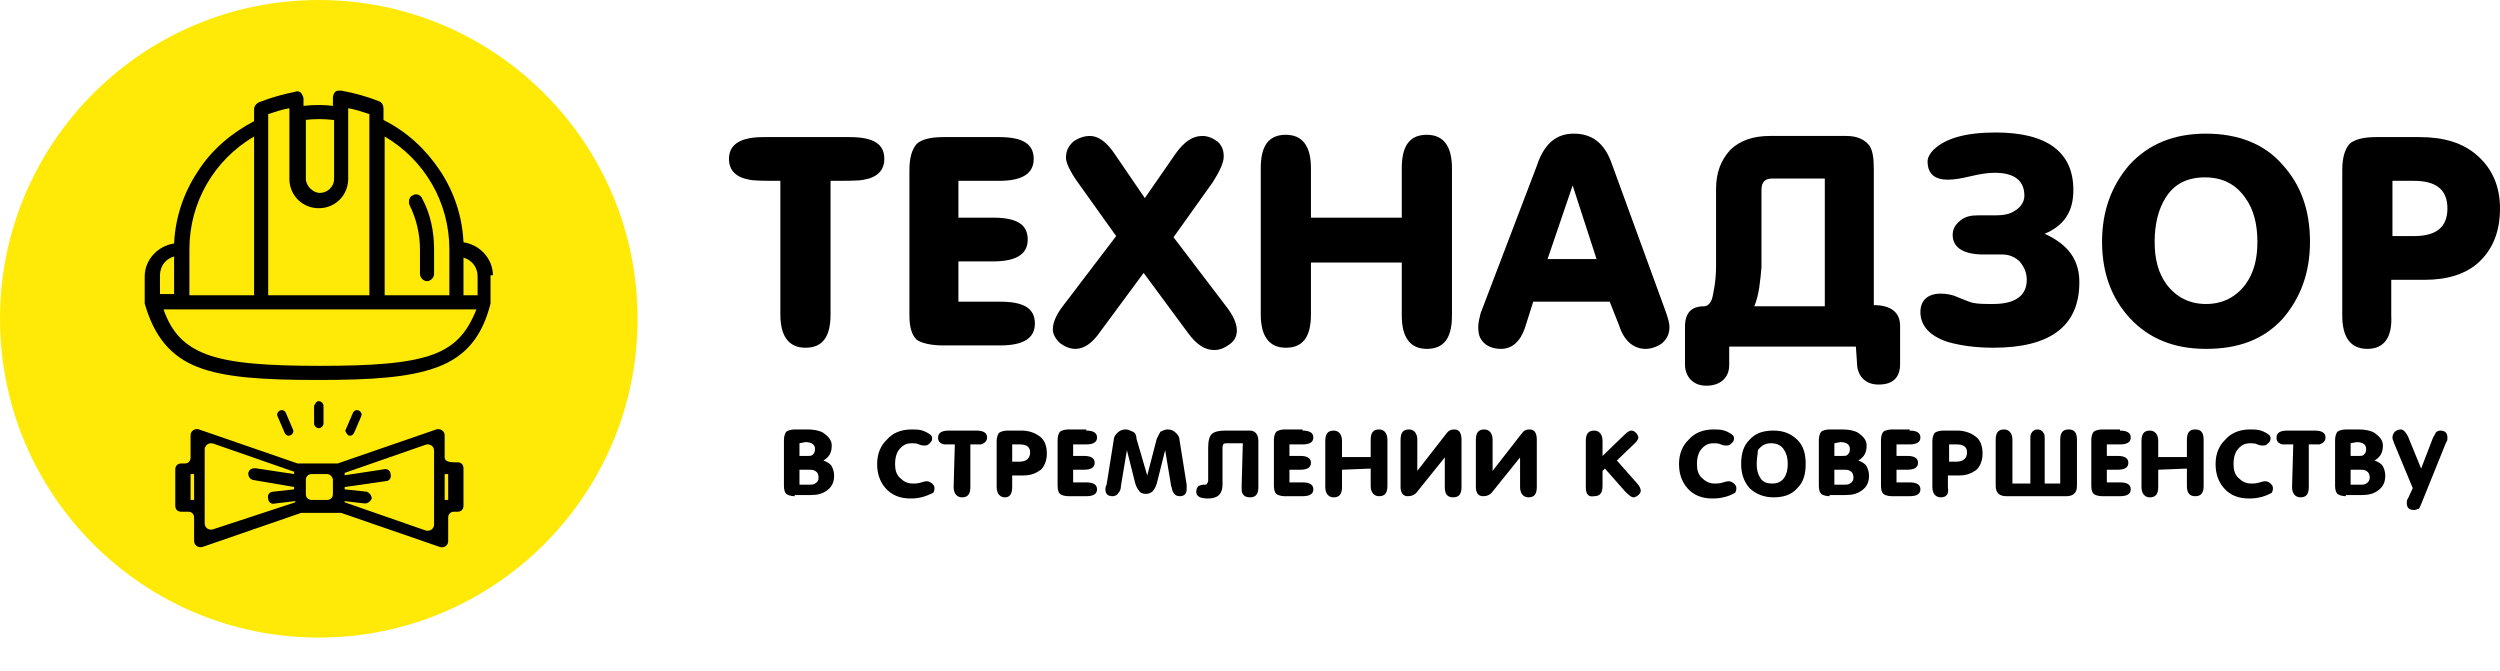 <svg width="298" height="80" viewBox="0 0 298 80" fill="none" xmlns="http://www.w3.org/2000/svg">
<path d="M38 76C58.987 76 76 58.987 76 38C76 17.013 58.987 0 38 0C17.013 0 0 17.013 0 38C0 58.987 17.013 76 38 76Z" fill="#FEEA06"/>
<path d="M49.218 23.277C48.797 23.417 48.657 23.978 48.797 24.399C49.638 26.081 50.059 27.904 50.059 29.727V32.672C50.059 33.092 50.48 33.513 50.9 33.513C51.321 33.513 51.742 33.092 51.742 32.672V29.727C51.742 27.624 51.321 25.52 50.34 23.698C50.199 23.277 49.638 22.996 49.218 23.277Z" fill="black"/>
<path d="M58.753 32.812C58.753 30.849 57.21 29.166 55.247 28.886C55.107 25.801 54.126 22.856 52.443 20.332C50.76 17.808 48.517 15.705 45.712 14.303V12.9C45.712 12.62 45.572 12.199 45.151 12.059C43.749 11.498 42.207 11.078 40.664 10.797C40.384 10.797 40.103 10.797 39.963 10.937C39.823 11.078 39.683 11.358 39.683 11.638V12.62C38.561 12.48 37.439 12.48 36.177 12.62V11.779C36.177 11.498 36.037 11.358 35.897 11.078C35.757 10.937 35.476 10.797 35.196 10.937C33.793 11.218 32.251 11.638 30.849 12.199C30.568 12.339 30.288 12.62 30.288 13.041V14.443C27.624 15.845 25.24 17.808 23.557 20.472C21.875 22.996 20.893 25.941 20.753 29.026C18.79 29.306 17.247 30.989 17.247 32.952V36.177C18.369 40.103 20.332 42.487 23.557 43.749C26.782 45.011 31.41 45.292 37.86 45.292C44.31 45.292 48.797 45.011 52.162 43.749C55.528 42.487 57.491 40.103 58.472 36.177V32.812H58.753ZM45.852 16.266C50.62 19.07 53.565 24.118 53.565 29.727V35.196H45.852V16.266ZM36.317 14.303C37.439 14.162 38.561 14.162 39.823 14.303V21.314C39.823 22.295 38.982 22.996 38.14 22.996C37.299 22.996 36.458 22.155 36.458 21.314V14.303H36.317ZM22.576 29.727C22.576 24.118 25.52 19.07 30.288 16.266V36.037C30.288 36.458 30.709 36.878 31.129 36.878C31.55 36.878 31.971 36.458 31.971 36.037V13.601C32.812 13.321 33.653 13.041 34.495 12.9V21.314C34.495 23.277 36.037 24.819 38 24.819C39.963 24.819 41.506 23.277 41.506 21.314V12.9C42.347 13.041 43.188 13.321 44.029 13.601V35.196H22.576V29.727ZM19.07 32.812C19.07 31.69 19.771 30.849 20.753 30.568V35.055H19.07V32.812ZM51.742 42.207C48.797 43.328 44.31 43.609 38.14 43.609C31.971 43.609 27.483 43.328 24.539 42.207C22.015 41.225 20.472 39.683 19.491 36.878H56.79C55.668 39.683 54.266 41.225 51.742 42.207ZM56.93 35.196H55.247V30.709C56.229 30.989 56.93 31.83 56.93 32.952V35.196Z" fill="black"/>
<path d="M38 47.816C38.28 47.816 38.561 48.096 38.561 48.376V50.48C38.561 50.76 38.28 51.041 38 51.041C37.719 51.041 37.439 50.76 37.439 50.48V48.376C37.579 48.096 37.719 47.816 38 47.816Z" fill="black"/>
<path d="M41.225 51.181L42.066 49.218C42.207 48.938 42.487 48.797 42.768 48.938C43.048 49.078 43.188 49.358 43.048 49.639L42.207 51.602C42.066 51.882 41.786 52.023 41.506 51.882C41.225 51.602 41.085 51.321 41.225 51.181Z" fill="black"/>
<path d="M33.373 48.938C33.653 48.797 33.934 48.938 34.074 49.218L34.915 51.181C35.055 51.462 34.915 51.742 34.635 51.882C34.354 52.023 34.074 51.882 33.934 51.602L33.092 49.639C32.952 49.358 33.092 49.078 33.373 48.938Z" fill="black"/>
<path d="M53.004 54.546V51.882C53.004 51.461 52.583 51.041 52.022 51.181L40.244 55.247C40.103 55.247 40.103 55.247 39.963 55.247H35.757C35.616 55.247 35.616 55.247 35.476 55.247L23.697 51.181C23.277 51.041 22.716 51.321 22.716 51.882V54.546C22.716 54.967 22.435 55.247 22.015 55.247H21.594C21.173 55.247 20.893 55.528 20.893 55.948V60.295C20.893 60.716 21.173 60.996 21.594 60.996H22.435C22.856 60.996 23.137 61.277 23.137 61.697V64.502C23.137 64.922 23.557 65.343 24.118 65.203L35.897 61.136C36.037 61.136 36.037 61.136 36.177 61.136H40.384C40.524 61.136 40.524 61.136 40.664 61.136L52.443 65.203C52.864 65.343 53.424 65.063 53.424 64.502V61.697C53.424 61.277 53.705 60.996 54.126 60.996H54.546C54.967 60.996 55.247 60.716 55.247 60.295V55.808C55.247 55.387 54.967 55.107 54.546 55.107H54.126C53.284 55.107 53.004 54.827 53.004 54.546ZM41.085 58.332V58.052L45.993 57.35C46.413 57.35 46.694 56.93 46.553 56.509C46.553 56.089 46.133 55.808 45.712 55.948L41.085 56.649V56.369L50.76 53.004C51.181 52.863 51.742 53.144 51.742 53.705V62.539C51.742 62.959 51.321 63.38 50.76 63.24L41.085 59.874V59.734L43.469 60.015C43.889 60.015 44.17 59.734 44.31 59.454C44.31 59.033 44.029 58.753 43.749 58.612L41.085 58.332ZM53.424 56.509V59.594H53.004V56.509H53.424ZM39.683 57.21V58.893C39.683 59.314 39.402 59.594 38.982 59.594H37.159C36.738 59.594 36.458 59.314 36.458 58.893V57.21C36.458 56.79 36.738 56.509 37.159 56.509H38.982C39.402 56.509 39.683 56.93 39.683 57.21ZM35.055 58.052V58.332L32.531 58.612C32.111 58.612 31.83 59.033 31.971 59.454C31.971 59.874 32.391 60.155 32.812 60.015L35.196 59.734V59.874L25.38 63.1C24.959 63.24 24.398 62.959 24.398 62.398V53.565C24.398 53.144 24.819 52.723 25.38 52.863L35.055 56.229V56.509L30.428 55.808C30.007 55.808 29.727 55.948 29.587 56.369C29.587 56.79 29.727 57.07 30.148 57.21L35.055 58.052ZM23.137 56.509V59.594H22.716V56.509H23.137Z" fill="black"/>
<path d="M93.303 21.555C91.166 21.555 89.884 21.555 89.315 21.418C87.748 21.144 86.893 20.32 86.893 18.949C86.893 17.165 88.317 16.342 91.024 16.342H101.28C104.129 16.342 105.411 17.165 105.411 18.949C105.411 20.32 104.556 21.144 102.99 21.418C102.42 21.555 101.138 21.555 99.001 21.555V37.47C99.001 40.214 98.004 41.449 96.01 41.449C94.015 41.449 93.018 40.077 93.018 37.47V21.555H93.303Z" fill="black"/>
<path d="M119.086 16.342C121.935 16.342 123.217 17.165 123.217 18.949C123.217 20.732 121.793 21.555 119.086 21.555H114.243V25.945H118.374C121.223 25.945 122.505 26.769 122.505 28.552C122.505 30.336 121.08 31.159 118.374 31.159H114.243V35.961H119.228C122.077 35.961 123.359 36.784 123.359 38.568C123.359 40.351 121.935 41.174 119.228 41.174H112.391C110.967 41.174 109.827 40.9 109.257 40.488C108.687 39.939 108.402 38.979 108.402 37.607V20.32C108.402 18.811 108.687 17.851 109.257 17.165C109.827 16.616 110.967 16.342 112.391 16.342H119.086Z" fill="black"/>
<path d="M128.203 41.586C127.49 41.586 126.921 41.311 126.351 40.9C125.781 40.351 125.496 39.802 125.496 39.254C125.496 38.43 125.924 37.47 126.778 36.372L133.046 28.141L128.345 21.555C127.49 20.321 127.063 19.36 127.063 18.811C127.063 17.988 127.348 17.439 127.918 16.891C128.488 16.479 129.2 16.205 129.912 16.205C130.909 16.205 131.906 16.891 132.903 18.4L136.465 23.613L140.168 18.263C141.165 16.891 142.163 16.205 143.302 16.205C144.014 16.205 144.584 16.479 145.154 16.891C145.724 17.439 145.866 17.988 145.866 18.674C145.866 19.36 145.439 20.321 144.584 21.692L139.883 28.278L146.151 36.51C147.006 37.607 147.433 38.568 147.433 39.391C147.433 40.077 147.148 40.625 146.578 41.037C146.009 41.449 145.439 41.723 144.727 41.723C143.587 41.723 142.59 41.037 141.593 39.665L136.322 32.531L131.052 39.665C130.197 40.9 129.2 41.586 128.203 41.586Z" fill="black"/>
<path d="M156.265 31.159V37.47C156.265 40.214 155.268 41.449 153.273 41.449C151.279 41.449 150.282 40.077 150.282 37.47V20.046C150.282 17.302 151.279 16.068 153.273 16.068C155.268 16.068 156.265 17.44 156.265 20.046V25.946H167.091V20.046C167.091 17.302 168.088 16.068 170.082 16.068C172.076 16.068 173.074 17.44 173.074 20.046V37.607C173.074 40.351 172.076 41.586 170.082 41.586C168.088 41.586 167.091 40.214 167.091 37.607V31.296H156.265V31.159Z" fill="black"/>
<path d="M187.603 15.93C189.74 15.93 191.165 17.028 192.019 19.223L198.572 37.195C198.857 38.018 198.999 38.567 198.999 38.979C198.999 39.802 198.714 40.351 198.144 40.9C197.575 41.311 196.862 41.586 196.15 41.586C194.726 41.586 193.586 40.625 193.016 38.842L191.877 35.961H182.76L181.763 39.116C181.193 40.762 180.196 41.586 178.914 41.586C178.059 41.586 177.347 41.311 176.92 40.9C176.35 40.351 176.208 39.802 176.208 38.979C176.208 38.43 176.35 37.881 176.492 37.332L183.187 19.771C184.042 17.165 185.467 15.93 187.603 15.93ZM187.461 22.104L184.469 30.884H190.31L187.461 22.104Z" fill="black"/>
<path d="M221.221 41.311H206.121V43.507C206.121 44.33 205.836 44.879 205.409 45.29C204.982 45.702 204.27 45.976 203.415 45.976C202.56 45.976 201.99 45.702 201.563 45.29C201.136 44.879 200.851 44.193 200.851 43.507V38.979C200.851 37.333 201.563 36.51 203.13 36.51C203.557 36.51 203.985 36.098 204.127 35.412C204.27 34.726 204.554 33.491 204.554 31.708V22.516C204.554 20.595 205.124 19.086 206.264 17.851C207.403 16.753 208.97 16.205 210.965 16.205H220.081C221.363 16.205 222.218 16.616 222.788 17.302C223.215 17.851 223.358 18.811 223.358 20.183V36.372C225.352 36.372 226.491 37.196 226.491 38.842V43.369C226.491 45.016 225.637 45.839 223.927 45.839C223.073 45.839 222.503 45.565 222.075 45.153C221.648 44.741 221.363 44.055 221.363 43.369L221.221 41.311ZM209.113 36.51H217.517V21.281H211.249C210.395 21.281 209.967 21.692 209.967 22.653V31.845C209.825 33.491 209.683 35.138 209.113 36.51Z" fill="black"/>
<path d="M243.728 27.866C246.434 29.101 247.859 30.885 247.859 33.629C247.859 38.842 244.44 41.449 237.602 41.449C235.466 41.449 233.614 41.175 232.189 40.763C230.053 40.077 228.913 38.842 228.913 37.196C228.913 35.824 229.768 35.001 231.335 35.001C232.047 35.001 232.759 35.138 233.329 35.412C234.326 35.824 235.038 36.098 235.181 36.098C235.751 36.235 236.605 36.235 237.602 36.235C240.166 36.235 241.591 35.275 241.591 33.354C241.591 32.531 241.306 31.845 240.736 31.159C240.309 30.748 239.597 30.336 238.742 30.336C238.6 30.336 237.745 30.336 236.463 30.336C234.041 30.336 232.759 29.513 232.759 28.004C232.759 27.318 233.044 26.769 233.756 26.22C234.326 25.809 234.896 25.671 235.751 25.671C235.893 25.671 236.605 25.671 237.887 25.671C238.742 25.671 239.597 25.534 240.166 25.123C240.879 24.711 241.306 24.025 241.306 23.339C241.306 21.556 240.166 20.595 237.745 20.595C237.033 20.595 236.035 20.732 234.896 21.007C233.756 21.281 232.902 21.418 232.189 21.418C230.622 21.418 229.768 20.732 229.768 19.223C229.768 18.812 230.053 18.263 230.48 17.851C231.904 16.479 234.326 15.793 237.887 15.793C244.013 15.793 247.146 18.126 247.146 22.653C247.146 25.26 246.007 26.906 243.728 27.866Z" fill="black"/>
<path d="M250.565 28.826C250.565 25.122 251.705 22.104 253.841 19.634C256.12 17.165 259.112 15.93 262.958 15.93C266.804 15.93 269.938 17.165 272.075 19.634C274.211 21.967 275.351 24.985 275.351 28.826C275.351 32.531 274.211 35.549 272.075 38.018C269.795 40.488 266.804 41.586 262.958 41.586C259.112 41.586 256.12 40.351 253.841 37.881C251.705 35.549 250.565 32.531 250.565 28.826ZM256.833 28.826C256.833 30.884 257.26 32.531 258.257 33.903C259.397 35.412 260.964 36.235 262.958 36.235C264.952 36.235 266.519 35.412 267.659 33.903C268.656 32.531 269.083 30.884 269.083 28.826C269.083 26.768 268.656 24.985 267.659 23.613C266.519 21.967 264.952 21.143 262.815 21.143C260.679 21.143 259.112 21.967 258.115 23.613C257.26 24.985 256.833 26.768 256.833 28.826Z" fill="black"/>
<path d="M282.188 41.586C280.194 41.586 279.197 40.214 279.197 37.607V20.32C279.197 18.811 279.482 17.851 280.052 17.165C280.622 16.616 281.761 16.342 283.186 16.342H288.456C291.305 16.342 293.584 17.028 295.294 18.537C297.003 20.046 298 22.104 298 24.848C298 27.592 297.145 29.65 295.578 31.159C294.012 32.668 291.732 33.354 289.026 33.354H285.037V37.607C285.18 40.214 284.183 41.586 282.188 41.586ZM285.18 28.141H287.744C290.45 28.141 291.732 27.043 291.732 24.848C291.732 22.653 290.45 21.555 287.744 21.555H285.18V28.141Z" fill="black"/>
<path d="M94.728 59.147C94.3 59.147 93.873 59.01 93.73 58.873C93.588 58.735 93.445 58.461 93.445 57.912V52.425C93.445 52.013 93.588 51.601 93.73 51.464C93.873 51.327 94.3 51.19 94.728 51.19H96.294C97.007 51.19 97.719 51.327 98.146 51.601C98.716 52.013 99.143 52.425 99.143 53.11C99.143 53.934 98.859 54.482 98.146 54.894C98.574 55.031 99.001 55.306 99.143 55.58C99.286 55.854 99.428 56.266 99.428 56.678C99.428 57.501 99.143 58.049 98.574 58.461C98.004 58.873 97.434 59.01 96.579 59.01H94.728V59.147ZM95.297 52.836V54.345H96.152C96.579 54.345 96.722 54.345 96.864 54.208C97.007 54.071 97.149 53.934 97.149 53.522C97.149 52.973 96.722 52.699 96.01 52.699L95.297 52.836ZM95.297 55.854V57.775H96.294C96.722 57.775 97.007 57.775 97.149 57.638C97.434 57.501 97.576 57.226 97.576 56.952C97.576 56.54 97.434 56.266 97.149 56.129C97.007 55.992 96.722 55.992 96.152 55.992H95.297V55.854Z" fill="black"/>
<path d="M108.545 59.421C107.263 59.421 106.266 59.01 105.554 58.187C104.841 57.364 104.556 56.403 104.556 55.306C104.556 54.071 104.984 53.11 105.696 52.425C106.408 51.601 107.405 51.19 108.687 51.19C109.115 51.19 109.542 51.19 109.969 51.327C110.397 51.464 110.824 51.739 110.967 51.876C111.109 52.013 111.109 52.15 111.109 52.287C111.109 52.562 110.967 52.699 110.824 52.836C110.682 52.973 110.539 53.11 110.254 53.11C110.112 53.11 109.827 53.11 109.542 52.973C109.257 52.836 108.972 52.836 108.687 52.836C107.975 52.836 107.548 53.11 107.12 53.659C106.836 54.071 106.693 54.62 106.693 55.306C106.693 55.992 106.836 56.54 107.263 56.952C107.69 57.364 108.118 57.638 108.83 57.638C109.115 57.638 109.4 57.638 109.827 57.501C110.254 57.364 110.397 57.364 110.539 57.364C110.682 57.364 110.967 57.501 111.109 57.638C111.251 57.775 111.394 57.912 111.394 58.187C111.394 58.324 111.394 58.461 111.251 58.735C110.397 59.147 109.684 59.421 108.545 59.421Z" fill="black"/>
<path d="M113.815 52.973C113.103 52.973 112.676 52.973 112.533 52.973C111.964 52.836 111.821 52.561 111.821 52.15C111.821 51.601 112.249 51.326 113.103 51.326H116.38C117.234 51.326 117.662 51.601 117.662 52.15C117.662 52.561 117.377 52.836 116.949 52.973C116.807 52.973 116.38 52.973 115.667 52.973V58.049C115.667 58.872 115.382 59.284 114.67 59.284C114.1 59.284 113.673 58.872 113.673 58.049L113.815 52.973Z" fill="black"/>
<path d="M119.798 59.284C119.228 59.284 118.801 58.872 118.801 58.049V52.561C118.801 52.15 118.944 51.738 119.086 51.601C119.228 51.464 119.656 51.326 120.083 51.326H121.793C122.647 51.326 123.359 51.601 123.929 52.012C124.499 52.424 124.784 53.11 124.784 54.07C124.784 54.893 124.499 55.579 124.072 55.991C123.502 56.403 122.932 56.677 121.935 56.677H120.653V58.049C120.653 58.872 120.368 59.284 119.798 59.284ZM120.653 55.031H121.508C122.362 55.031 122.79 54.619 122.79 53.933C122.79 53.247 122.362 52.973 121.508 52.973H120.653V55.031Z" fill="black"/>
<path d="M129.485 51.327C130.339 51.327 130.767 51.601 130.767 52.15C130.767 52.699 130.339 52.973 129.485 52.973H127.918V54.345H129.2C130.055 54.345 130.482 54.62 130.482 55.168C130.482 55.717 130.055 55.992 129.2 55.992H127.918V57.501H129.485C130.339 57.501 130.767 57.775 130.767 58.324C130.767 58.873 130.339 59.147 129.485 59.147H127.348C126.921 59.147 126.493 59.01 126.351 58.873C126.208 58.735 126.066 58.461 126.066 57.912V52.425C126.066 52.013 126.208 51.601 126.351 51.464C126.493 51.327 126.921 51.19 127.348 51.19H129.485V51.327Z" fill="black"/>
<path d="M136.75 56.678L137.889 52.287C138.032 52.013 138.174 51.739 138.316 51.464C138.601 51.327 138.886 51.19 139.171 51.19C139.598 51.19 139.883 51.327 140.168 51.601C140.453 51.876 140.596 52.15 140.596 52.425L141.45 57.775C141.45 58.05 141.45 58.187 141.45 58.324C141.45 58.873 141.165 59.147 140.596 59.147C140.311 59.147 140.026 59.01 139.883 58.735C139.741 58.598 139.741 58.324 139.598 57.912L138.886 53.659L137.889 57.638C137.747 58.05 137.604 58.324 137.462 58.461C137.319 58.735 136.892 58.873 136.607 58.873C136.18 58.873 135.895 58.735 135.752 58.461C135.61 58.324 135.467 58.05 135.325 57.638L134.328 53.659L133.616 57.912C133.616 58.324 133.473 58.598 133.331 58.735C133.188 59.01 132.903 59.147 132.619 59.147C132.049 59.147 131.764 58.873 131.764 58.324C131.764 58.187 131.764 58.05 131.906 57.775L132.761 52.425C132.761 52.013 133.046 51.739 133.188 51.601C133.473 51.327 133.758 51.19 134.185 51.19C134.47 51.19 134.755 51.327 135.04 51.464C135.325 51.601 135.467 51.876 135.467 52.287L136.75 56.678Z" fill="black"/>
<path d="M148.145 52.836H146.151C145.866 52.836 145.724 52.973 145.724 53.384V57.775C145.724 58.872 145.154 59.421 144.014 59.421C143.017 59.421 142.59 59.147 142.59 58.598C142.59 58.323 142.732 58.049 142.875 57.912C143.017 57.912 143.16 57.775 143.445 57.775C143.729 57.775 143.872 57.775 143.872 57.637C144.014 57.5 144.014 57.363 144.014 57.226V53.384C144.014 52.561 144.157 52.012 144.442 51.738C144.727 51.464 145.296 51.326 146.009 51.326H149C149.57 51.326 149.997 51.738 149.997 52.561V58.049C149.997 58.872 149.712 59.284 149 59.284C148.573 59.284 148.288 59.146 148.145 58.872C148.003 58.735 148.003 58.461 148.003 57.912L148.145 52.836Z" fill="black"/>
<path d="M155.268 51.327C156.122 51.327 156.55 51.601 156.55 52.15C156.55 52.699 156.122 52.973 155.268 52.973H153.701V54.345H154.983C155.837 54.345 156.265 54.62 156.265 55.168C156.265 55.717 155.837 55.992 154.983 55.992H153.701V57.501H155.268C156.122 57.501 156.55 57.775 156.55 58.324C156.55 58.873 156.122 59.147 155.268 59.147H153.131C152.704 59.147 152.276 59.01 152.134 58.873C151.991 58.735 151.849 58.461 151.849 57.912V52.425C151.849 52.013 151.991 51.601 152.134 51.464C152.276 51.327 152.704 51.19 153.131 51.19H155.268V51.327Z" fill="black"/>
<path d="M159.968 55.992V58.05C159.968 58.873 159.684 59.284 158.971 59.284C158.402 59.284 157.974 58.873 157.974 58.05V52.562C157.974 51.739 158.259 51.327 158.971 51.327C159.541 51.327 159.968 51.739 159.968 52.562V54.482H163.387V52.425C163.387 51.601 163.672 51.19 164.384 51.19C164.954 51.19 165.381 51.601 165.381 52.425V57.912C165.381 58.735 165.097 59.147 164.384 59.147C163.815 59.147 163.387 58.735 163.387 57.912V55.854L159.968 55.992Z" fill="black"/>
<path d="M172.361 54.345L168.943 58.598C168.658 59.01 168.23 59.147 167.803 59.147C167.233 59.147 166.948 58.735 166.948 58.05V52.425C166.948 51.601 167.233 51.19 167.946 51.19C168.515 51.19 168.943 51.601 168.943 52.425V56.129L172.361 51.739C172.646 51.327 172.931 51.19 173.359 51.19C173.928 51.19 174.213 51.601 174.213 52.425V58.05C174.213 58.873 173.928 59.284 173.216 59.284C172.504 59.284 172.219 58.873 172.219 58.05V54.345H172.361Z" fill="black"/>
<path d="M181.336 54.345L177.917 58.598C177.632 59.01 177.205 59.147 176.777 59.147C176.207 59.147 175.923 58.735 175.923 58.05V52.425C175.923 51.601 176.207 51.19 176.92 51.19C177.49 51.19 177.917 51.601 177.917 52.425V56.129L181.336 51.739C181.62 51.327 181.905 51.19 182.333 51.19C182.903 51.19 183.187 51.601 183.187 52.425V58.05C183.187 58.873 182.903 59.284 182.19 59.284C181.62 59.284 181.193 58.873 181.193 58.05V54.345H181.336Z" fill="black"/>
<path d="M189.028 58.049V52.561C189.028 51.738 189.313 51.326 190.025 51.326C190.595 51.326 191.022 51.738 191.022 52.561V54.345L193.444 52.012C193.871 51.601 194.156 51.326 194.441 51.326C194.726 51.326 194.868 51.464 195.01 51.601C195.153 51.738 195.295 52.012 195.295 52.15C195.295 52.287 195.153 52.561 195.01 52.698C195.01 52.698 194.868 52.836 194.583 53.11L192.731 54.893L195.153 57.637C195.438 57.912 195.58 58.323 195.58 58.461C195.58 58.735 195.438 58.872 195.295 59.009C195.153 59.147 194.868 59.284 194.726 59.284C194.441 59.284 194.156 59.009 193.728 58.598L191.307 55.854L191.022 56.128V57.912C191.022 58.735 190.737 59.146 190.025 59.146C189.313 59.284 189.028 58.872 189.028 58.049Z" fill="black"/>
<path d="M204.127 59.421C202.845 59.421 201.848 59.01 201.136 58.187C200.424 57.364 200.139 56.403 200.139 55.306C200.139 54.071 200.566 53.11 201.278 52.425C201.99 51.601 202.988 51.19 204.27 51.19C204.697 51.19 205.124 51.19 205.552 51.327C205.979 51.464 206.406 51.739 206.549 51.876C206.691 52.013 206.691 52.15 206.691 52.287C206.691 52.562 206.549 52.699 206.406 52.836C206.264 52.973 206.121 53.11 205.837 53.11C205.694 53.11 205.409 53.11 205.124 52.973C204.839 52.836 204.555 52.836 204.27 52.836C203.557 52.836 203.13 53.11 202.703 53.659C202.418 54.071 202.275 54.62 202.275 55.306C202.275 55.992 202.418 56.54 202.845 56.952C203.273 57.364 203.7 57.638 204.412 57.638C204.697 57.638 204.982 57.638 205.409 57.501C205.837 57.364 205.979 57.364 206.121 57.364C206.264 57.364 206.549 57.501 206.691 57.638C206.834 57.775 206.976 57.912 206.976 58.187C206.976 58.324 206.976 58.461 206.834 58.735C206.121 59.147 205.267 59.421 204.127 59.421Z" fill="black"/>
<path d="M207.546 55.305C207.546 54.07 207.831 53.11 208.543 52.424C209.255 51.601 210.252 51.326 211.392 51.326C212.674 51.326 213.529 51.738 214.241 52.424C214.953 53.11 215.238 54.07 215.238 55.305C215.238 56.54 214.953 57.5 214.241 58.186C213.529 59.009 212.532 59.284 211.392 59.284C210.252 59.284 209.255 58.872 208.543 58.186C207.831 57.363 207.546 56.403 207.546 55.305ZM209.398 55.305C209.398 55.991 209.54 56.54 209.825 56.951C210.11 57.5 210.68 57.637 211.25 57.637C211.962 57.637 212.389 57.363 212.674 56.951C212.959 56.54 213.101 55.991 213.101 55.305C213.101 54.619 212.959 54.07 212.674 53.659C212.389 53.11 211.819 52.836 211.107 52.836C210.395 52.836 209.968 53.11 209.54 53.659C209.54 54.07 209.398 54.619 209.398 55.305Z" fill="black"/>
<path d="M218.087 59.147C217.66 59.147 217.232 59.01 217.09 58.873C216.947 58.735 216.805 58.461 216.805 57.912V52.425C216.805 52.013 216.947 51.601 217.09 51.464C217.232 51.327 217.66 51.19 218.087 51.19H219.654C220.366 51.19 221.078 51.327 221.506 51.601C222.075 52.013 222.503 52.425 222.503 53.11C222.503 53.934 222.218 54.482 221.506 54.894C221.933 55.031 222.36 55.306 222.503 55.58C222.645 55.854 222.788 56.266 222.788 56.678C222.788 57.501 222.503 58.05 221.933 58.461C221.363 58.873 220.793 59.01 219.939 59.01H218.087V59.147ZM218.657 52.836V54.345H219.511C219.939 54.345 220.081 54.345 220.224 54.208C220.366 54.071 220.509 53.934 220.509 53.522C220.509 52.973 220.081 52.699 219.369 52.699L218.657 52.836ZM218.657 55.854V57.775H219.654C220.081 57.775 220.366 57.775 220.509 57.638C220.793 57.501 220.936 57.226 220.936 56.952C220.936 56.54 220.793 56.266 220.509 56.129C220.366 55.992 220.081 55.992 219.511 55.992H218.657V55.854Z" fill="black"/>
<path d="M227.631 51.327C228.486 51.327 228.913 51.601 228.913 52.15C228.913 52.699 228.486 52.973 227.631 52.973H226.064V54.345H227.346C228.201 54.345 228.628 54.62 228.628 55.168C228.628 55.717 228.201 55.992 227.346 55.992H226.064V57.501H227.631C228.486 57.501 228.913 57.775 228.913 58.324C228.913 58.873 228.486 59.147 227.631 59.147H225.494C225.067 59.147 224.64 59.01 224.497 58.873C224.355 58.735 224.212 58.461 224.212 57.912V52.425C224.212 52.013 224.355 51.601 224.497 51.464C224.64 51.327 225.067 51.19 225.494 51.19H227.631V51.327Z" fill="black"/>
<path d="M231.335 59.284C230.765 59.284 230.337 58.872 230.337 58.049V52.561C230.337 52.15 230.48 51.738 230.622 51.601C230.765 51.464 231.192 51.326 231.619 51.326H233.329C234.183 51.326 234.896 51.601 235.466 52.012C236.035 52.424 236.32 53.11 236.32 54.07C236.32 54.893 236.035 55.579 235.608 55.991C235.038 56.403 234.468 56.677 233.471 56.677H232.189V58.049C232.332 58.872 232.047 59.284 231.335 59.284ZM232.332 55.031H233.186C234.041 55.031 234.468 54.619 234.468 53.933C234.468 53.247 234.041 52.973 233.186 52.973H232.332V55.031Z" fill="black"/>
<path d="M245.579 57.638V52.425C245.579 51.601 245.864 51.19 246.577 51.19C247.289 51.19 247.574 51.601 247.574 52.425V57.912C247.574 58.735 247.146 59.147 246.292 59.147H239.169C238.315 59.147 237.887 58.735 237.887 57.912V52.425C237.887 51.601 238.172 51.19 238.884 51.19C239.454 51.19 239.881 51.601 239.881 52.425V57.638H242.018V52.425C242.018 52.013 242.018 51.739 242.161 51.601C242.303 51.327 242.588 51.19 242.873 51.19C243.158 51.19 243.443 51.327 243.585 51.601C243.728 51.739 243.728 52.013 243.728 52.425V57.638H245.579Z" fill="black"/>
<path d="M252.702 51.327C253.556 51.327 253.984 51.601 253.984 52.15C253.984 52.699 253.556 52.973 252.702 52.973H251.135V54.345H252.417C253.271 54.345 253.699 54.62 253.699 55.168C253.699 55.717 253.271 55.992 252.417 55.992H251.135V57.501H252.702C253.556 57.501 253.984 57.775 253.984 58.324C253.984 58.873 253.556 59.147 252.702 59.147H250.565C250.138 59.147 249.71 59.01 249.568 58.873C249.425 58.735 249.283 58.461 249.283 57.912V52.425C249.283 52.013 249.425 51.601 249.568 51.464C249.71 51.327 250.138 51.19 250.565 51.19H252.702V51.327Z" fill="black"/>
<path d="M257.26 55.992V58.05C257.26 58.873 256.975 59.284 256.263 59.284C255.693 59.284 255.266 58.873 255.266 58.05V52.562C255.266 51.739 255.551 51.327 256.263 51.327C256.833 51.327 257.26 51.739 257.26 52.562V54.482H260.679V52.425C260.679 51.601 260.964 51.19 261.676 51.19C262.388 51.19 262.673 51.601 262.673 52.425V57.912C262.673 58.735 262.388 59.147 261.676 59.147C260.964 59.147 260.679 58.735 260.679 57.912V55.854L257.26 55.992Z" fill="black"/>
<path d="M268.086 59.421C266.804 59.421 265.807 59.01 265.095 58.187C264.382 57.364 264.098 56.403 264.098 55.306C264.098 54.071 264.525 53.11 265.237 52.425C265.949 51.601 266.947 51.19 268.229 51.19C268.656 51.19 269.083 51.19 269.511 51.327C269.938 51.464 270.365 51.739 270.508 51.876C270.65 52.013 270.65 52.15 270.65 52.287C270.65 52.562 270.508 52.699 270.365 52.836C270.223 52.973 270.08 53.11 269.795 53.11C269.653 53.11 269.368 53.11 269.083 52.973C268.798 52.836 268.513 52.836 268.229 52.836C267.516 52.836 267.089 53.11 266.662 53.659C266.377 54.071 266.234 54.62 266.234 55.306C266.234 55.992 266.377 56.54 266.804 56.952C267.231 57.364 267.659 57.638 268.371 57.638C268.656 57.638 268.941 57.638 269.368 57.501C269.795 57.364 269.938 57.364 270.08 57.364C270.223 57.364 270.508 57.501 270.65 57.638C270.793 57.775 270.935 57.912 270.935 58.187C270.935 58.324 270.935 58.461 270.793 58.735C270.08 59.147 269.226 59.421 268.086 59.421Z" fill="black"/>
<path d="M273.357 52.973C272.644 52.973 272.217 52.973 272.075 52.973C271.505 52.836 271.362 52.561 271.362 52.15C271.362 51.601 271.79 51.326 272.644 51.326H275.921C276.775 51.326 277.203 51.601 277.203 52.15C277.203 52.561 276.918 52.836 276.49 52.973C276.348 52.973 275.921 52.973 275.208 52.973V58.049C275.208 58.872 274.923 59.284 274.211 59.284C273.641 59.284 273.214 58.872 273.214 58.049L273.357 52.973Z" fill="black"/>
<path d="M279.624 59.147C279.197 59.147 278.77 59.01 278.627 58.873C278.485 58.735 278.342 58.461 278.342 57.912V52.425C278.342 52.013 278.485 51.601 278.627 51.464C278.77 51.327 279.197 51.19 279.624 51.19H281.191C281.903 51.19 282.616 51.327 283.043 51.601C283.613 52.013 284.04 52.425 284.04 53.11C284.04 53.934 283.755 54.482 283.043 54.894C283.47 55.031 283.898 55.306 284.04 55.58C284.183 55.854 284.325 56.266 284.325 56.678C284.325 57.501 284.04 58.05 283.47 58.461C282.901 58.873 282.331 59.01 281.476 59.01H279.624V59.147ZM280.194 52.836V54.345H281.049C281.476 54.345 281.619 54.345 281.761 54.208C281.903 54.071 282.046 53.934 282.046 53.522C282.046 52.973 281.619 52.699 280.906 52.699L280.194 52.836ZM280.194 55.854V57.775H281.191C281.619 57.775 281.903 57.775 282.046 57.638C282.331 57.501 282.473 57.226 282.473 56.952C282.473 56.54 282.331 56.266 282.046 56.129C281.903 55.992 281.619 55.992 281.049 55.992H280.194V55.854Z" fill="black"/>
<path d="M287.744 60.793C287.174 60.793 286.889 60.519 286.889 59.97C286.889 59.833 286.889 59.559 287.031 59.421L287.601 58.187L285.322 52.699C285.322 52.562 285.18 52.425 285.18 52.15C285.18 51.876 285.322 51.601 285.465 51.464C285.607 51.327 285.892 51.19 286.177 51.19C286.462 51.19 286.747 51.464 287.031 52.013L288.598 55.854L290.023 52.15C290.165 51.876 290.308 51.739 290.308 51.601C290.45 51.464 290.593 51.327 290.878 51.327C291.447 51.327 291.732 51.601 291.732 52.15C291.732 52.425 291.732 52.562 291.59 52.699L288.598 60.107C288.456 60.382 288.456 60.519 288.314 60.656C288.171 60.656 288.029 60.793 287.744 60.793Z" fill="black"/>
</svg>
